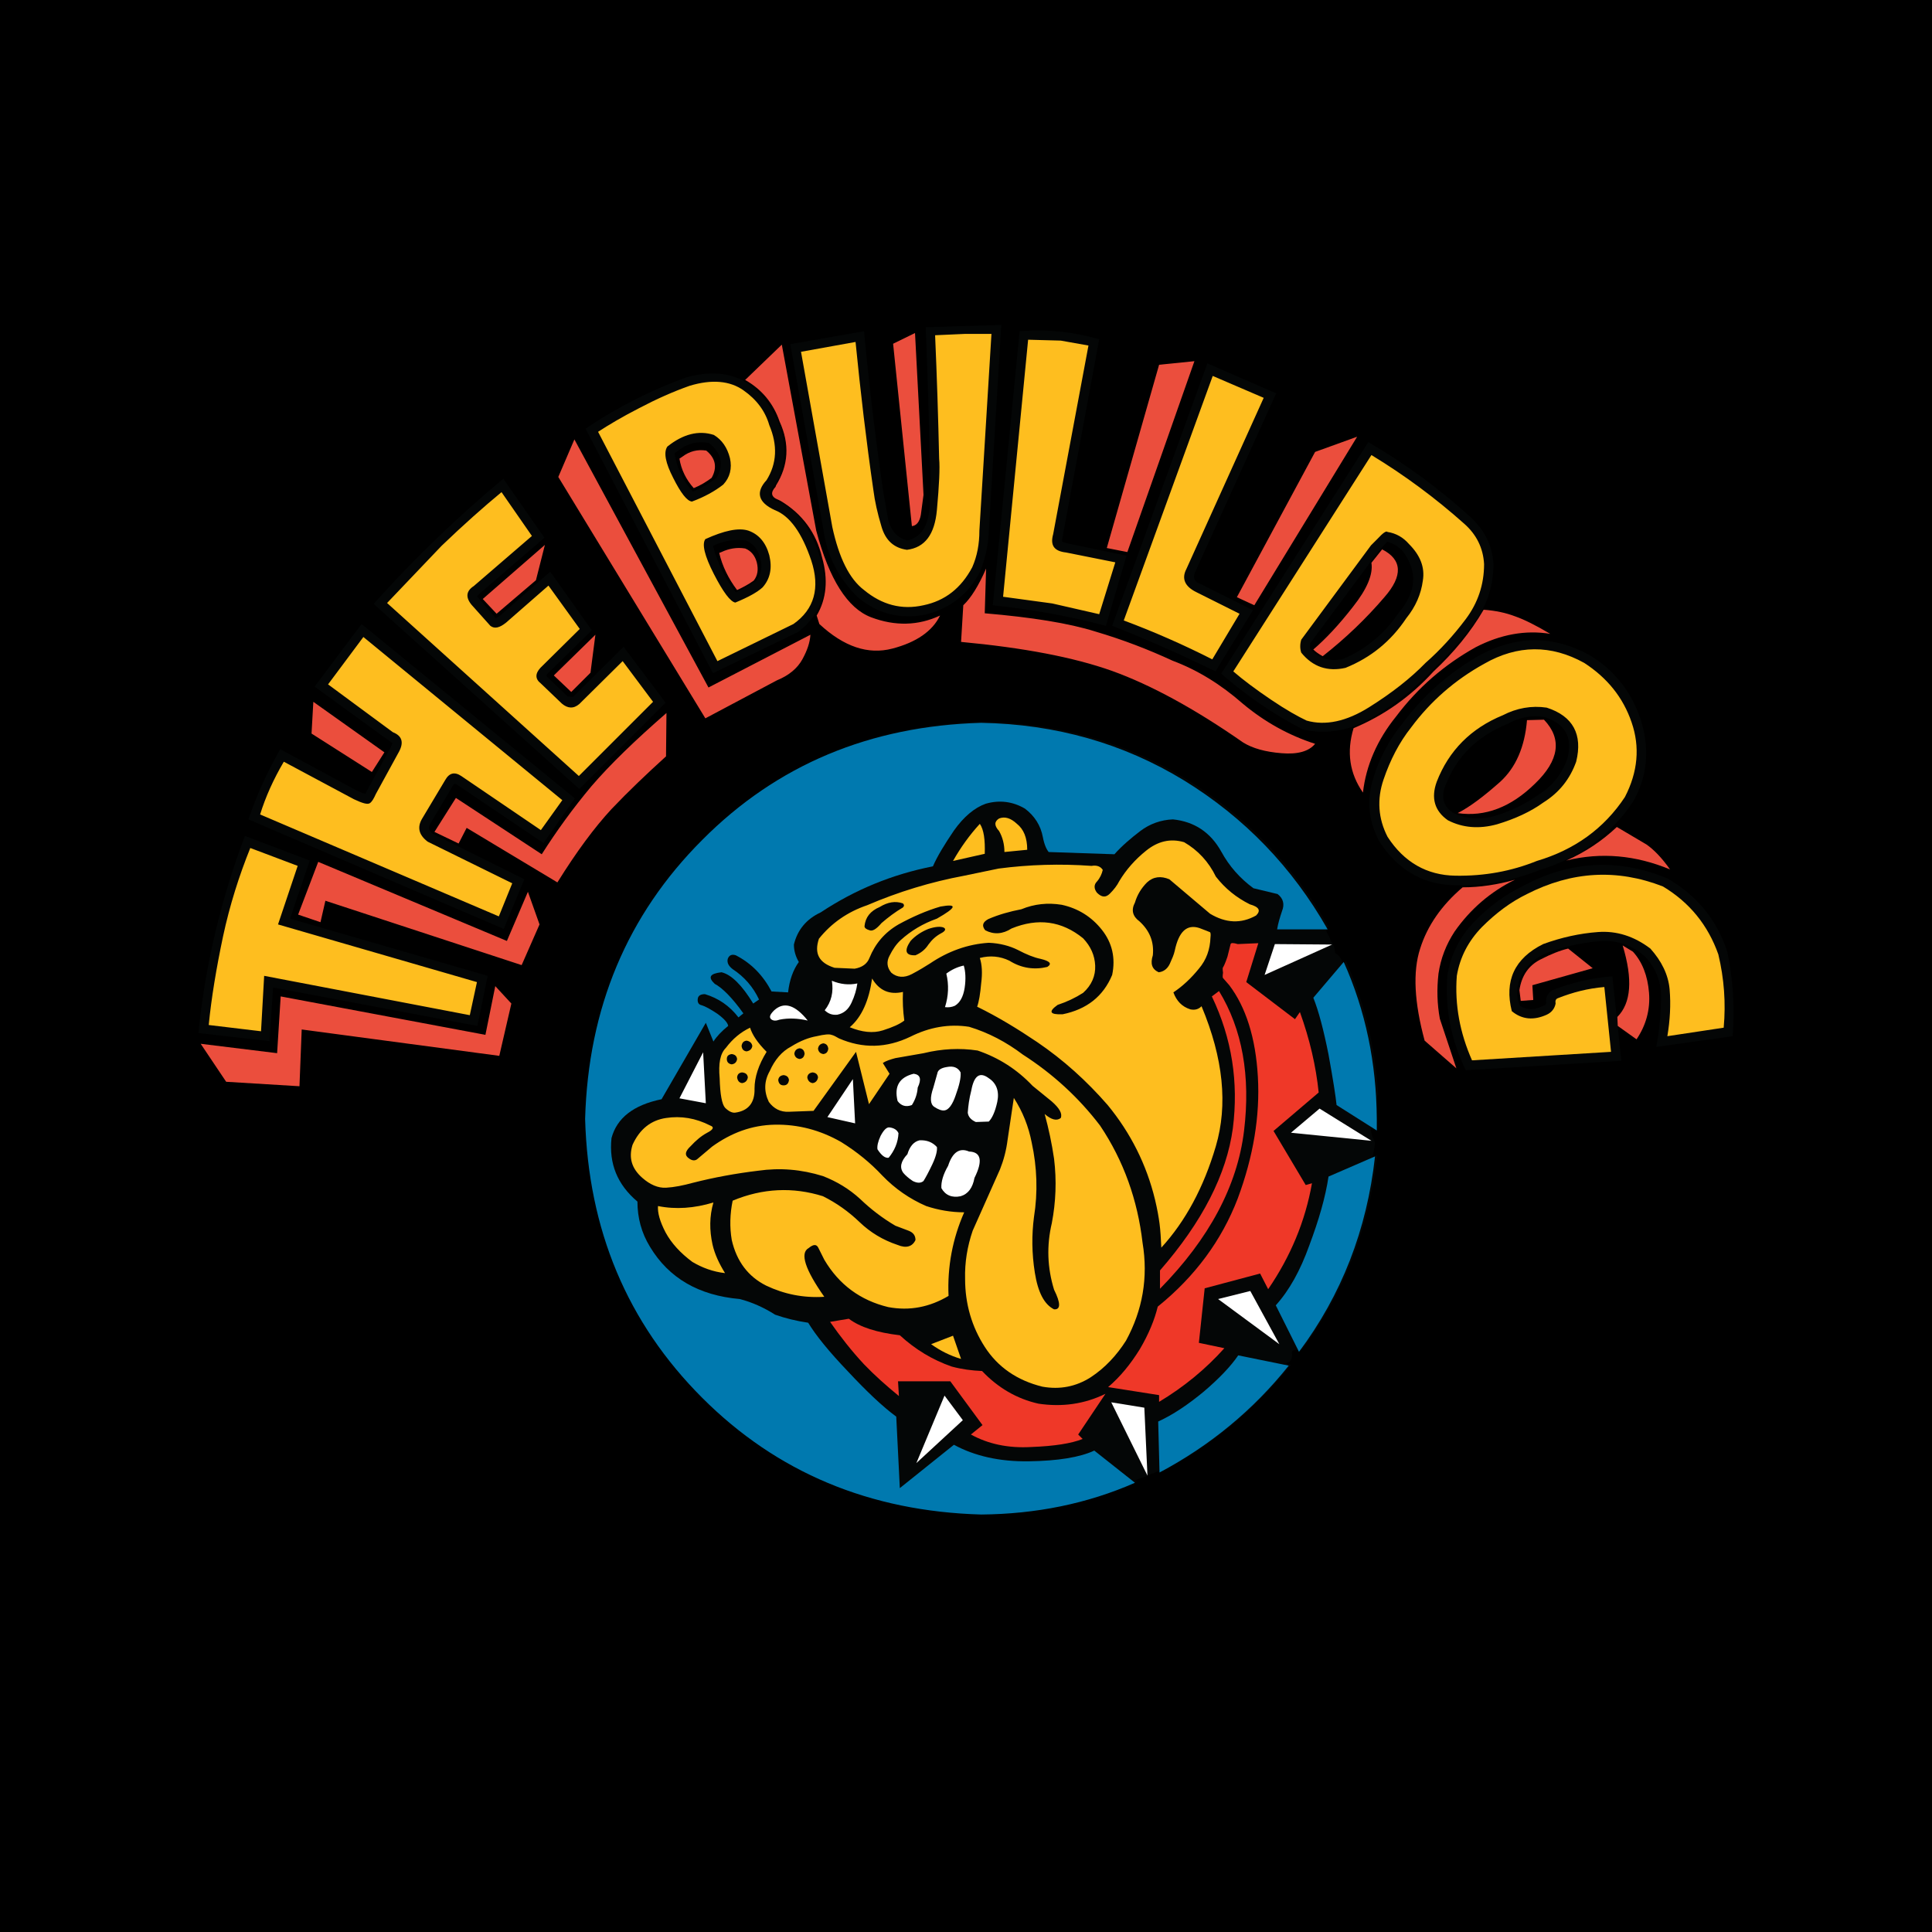 <?xml version="1.0" encoding="utf-8"?>
<!-- Generator: Adobe Illustrator 13.0.0, SVG Export Plug-In . SVG Version: 6.00 Build 14948)  -->
<!DOCTYPE svg PUBLIC "-//W3C//DTD SVG 1.0//EN" "http://www.w3.org/TR/2001/REC-SVG-20010904/DTD/svg10.dtd">
<svg version="1.0" id="Layer_1" xmlns="http://www.w3.org/2000/svg" xmlns:xlink="http://www.w3.org/1999/xlink" x="0px" y="0px"
	 width="192.756px" height="192.756px" viewBox="0 0 192.756 192.756" enable-background="new 0 0 192.756 192.756"
	 xml:space="preserve">
<g>
	<polygon fill-rule="evenodd" clip-rule="evenodd" points="0,0 192.756,0 192.756,192.756 0,192.756 0,0 	"/>
	<path fill-rule="evenodd" clip-rule="evenodd" fill="#040606" d="M150.343,72.25c-2.944,1.205-4.996,3.211-6.11,6.065
		c-0.491,1.16-0.268,2.097,0.713,2.766c1.383,0.669,2.81,0.758,4.371,0.268c1.561-0.49,2.898-1.16,4.104-2.007
		c1.427-0.892,2.408-2.096,2.943-3.612c0.58-2.142-0.179-3.523-2.275-4.193C152.795,71.313,151.546,71.581,150.343,72.25
		L150.343,72.25z M172.33,94.951c0.58,2.766,0.758,5.574,0.535,8.43l-7.627,1.07c0.312-1.516,0.446-3.121,0.49-4.771
		c0.045-1.65-0.49-3.123-1.694-4.328c-1.383-1.159-2.988-1.65-4.728-1.427c-1.784,0.179-3.434,0.58-4.995,1.16
		c-1.025,0.402-1.873,1.115-2.453,2.142c-0.58,1.025-0.624,2.051-0.223,3.121c0.713,0.447,1.472,0.447,2.319,0
		c0.223-0.045,0.312-0.133,0.312-0.312c-0.044-0.535,0.134-0.936,0.625-1.248c1.917-0.758,3.88-1.205,5.976-1.383l0.893,8.43
		l-15.521,0.938c-1.472-3.035-2.097-6.201-1.829-9.5c0.357-2.053,1.249-3.836,2.676-5.309c1.428-1.472,3.033-2.676,4.861-3.568
		c4.728-2.542,9.545-2.765,14.406-0.758C169.297,89.332,171.305,91.785,172.33,94.951L172.33,94.951z M28.941,91.651l19.713,5.708
		l-1.026,4.996L27.247,98.52l-0.357,5.352l-7.091-0.803c0.669-6.734,2.23-13.291,4.638-19.668l6.467,2.453L28.941,91.651
		L28.941,91.651z M137.497,55.034l-3.435,4.639l-3.345,4.504l-0.044,0.491c0.848,1.026,1.962,1.382,3.345,1.07
		c2.274-0.981,4.103-2.498,5.53-4.594c1.784-2.096,1.918-4.147,0.401-6.154c-0.446-0.491-0.981-0.803-1.561-0.937L137.497,55.034
		L137.497,55.034z M110.96,62.438l9.5-26.181l6.868,2.988l-8.117,17.885c-0.223,0.535-0.044,0.937,0.625,1.16l5.174,2.587
		l-3.747,6.11C117.918,65.337,114.483,63.821,110.96,62.438L110.96,62.438z M109.667,33.849l-3.702,19.981v0.223l0.625,0.179
		l5.798,1.204l-2.052,7.002c-3.702-0.981-7.493-1.65-11.284-2.052l2.677-27.34C104.404,32.823,107.035,33.091,109.667,33.849
		L109.667,33.849z M69.126,49.058c0.847-0.356,1.605-0.802,2.363-1.382c0.758-1.293,0.535-2.454-0.758-3.479
		c-1.115-0.223-2.185,0.044-3.122,0.803l-0.312,0.222C67.52,46.649,68.1,47.942,69.126,49.058L69.126,49.058z M71.445,54.321
		l-0.313,0.134c0.446,1.739,1.204,3.255,2.274,4.638c0.714-0.312,1.383-0.669,2.052-1.159c0.49-0.625,0.625-1.383,0.401-2.23
		c-0.223-0.892-0.713-1.472-1.427-1.784C73.407,53.786,72.381,53.919,71.445,54.321L71.445,54.321z M77.644,42.145
		c0.937,2.23,0.803,4.326-0.401,6.333c-0.669,0.758-0.58,1.249,0.357,1.562c1.115,0.49,2.051,1.249,2.721,2.274
		c0.668,1.115,1.204,2.23,1.516,3.389c0.937,3.033,0.223,5.486-2.229,7.359l-8.475,4.103L58.421,42.77
		c3.167-2.141,6.512-3.836,10.08-5.13C72.783,36.48,75.815,37.997,77.644,42.145L77.644,42.145z M99.899,32.422L98.65,53.027
		c-0.044,1.383-0.356,2.676-0.847,3.969c-1.16,2.274-2.988,3.702-5.486,4.326c-2.542,0.491-4.772-0.089-6.734-1.739
		c-1.918-1.874-3.077-4.148-3.435-6.779l-3.3-18.464l7.359-1.293c0.491,5.263,1.115,10.525,1.873,15.744l0.535,3.077
		c0.312,1.115,0.937,1.829,1.918,2.052c1.383-0.312,2.096-1.472,2.23-3.39c0.089-1.918,0.089-3.523,0-4.728
		c-0.089-4.415-0.223-8.786-0.401-13.157L99.899,32.422L99.899,32.422z M38.441,73.633l-7.047-5.129l4.683-6.245l21.274,17.395
		l-3.122,4.46l-8.652-5.843l-0.268-0.09l-2.364,3.97c-0.268,0.401-0.179,0.758,0.223,1.026l9.143,4.549l-2.052,4.951L24.793,81.75
		c0.803-2.408,1.873-4.728,3.167-7.002l7.76,4.192l0.713,0.268l0.045-0.044l0.178-0.357l2.319-4.237l0.178-0.401l-0.49-0.401
		l-0.09-0.044L38.441,73.633L38.441,73.633z M54.318,53.651l-6.422,5.53l-0.312,0.312l0.044,0.045l1.829,2.14l0.133-0.044
		l0.313-0.223l4.995-4.371l4.148,5.843l-4.459,4.371l-0.09,0.134l0.134,0.178l2.007,1.918l0.536,0.044l5.04-4.995l4.193,5.575
		l-8.608,8.607L37.281,60.252c4.014-4.505,8.34-8.652,12.934-12.488L54.318,53.651L54.318,53.651z M147.086,62.125
		c-1.293,1.74-2.676,3.3-4.192,4.728c-1.605,1.694-3.523,3.256-5.798,4.638s-4.638,1.829-7.091,1.294
		c-2.943-1.517-5.665-3.39-8.162-5.575l14.674-23.103c3.656,2.14,7.091,4.638,10.258,7.538c1.338,1.249,2.096,2.765,2.229,4.594
		C149.004,58.424,148.38,60.386,147.086,62.125L147.086,62.125z M158.548,65.337c2.454,1.472,4.193,3.612,5.13,6.422
		c0.937,2.899,0.714,5.664-0.759,8.251c-2.229,3.3-5.307,5.575-9.276,6.779c-2.899,1.16-5.843,1.65-8.831,1.517
		c-2.988-0.134-5.396-1.606-7.18-4.327c-1.071-2.007-1.294-4.059-0.67-6.155c0.624-2.141,1.65-4.059,3.078-5.797
		c2.051-2.721,4.594-4.951,7.582-6.646C151.323,63.375,154.936,63.375,158.548,65.337L158.548,65.337z"/>
	<path fill-rule="evenodd" clip-rule="evenodd" fill="#FEBE1F" d="M154.312,70.6c-1.517-0.224-2.988,0.044-4.37,0.758
		c-3.167,1.293-5.397,3.523-6.602,6.646c-0.58,1.605-0.223,2.898,1.115,3.835c1.472,0.758,3.122,0.892,4.905,0.401
		c1.784-0.535,3.346-1.248,4.639-2.185c1.562-0.982,2.632-2.319,3.256-4.059C157.924,73.275,156.943,71.447,154.312,70.6
		L154.312,70.6z M171.438,95.219c0.579,2.408,0.758,4.861,0.534,7.314l-5.619,0.848c0.268-1.605,0.356-3.166,0.224-4.684
		c-0.135-1.471-0.804-2.809-1.919-4.058c-1.649-1.249-3.389-1.784-5.218-1.65c-1.828,0.134-3.657,0.536-5.485,1.204
		c-2.854,1.427-3.881,3.657-3.123,6.69c1.026,0.848,2.186,0.938,3.479,0.357c0.491-0.223,0.803-0.625,0.892-1.115
		c-0.044-0.268,0-0.445,0.224-0.535c1.472-0.58,2.988-0.98,4.638-1.115l0.67,6.467l-13.871,0.848
		c-1.204-2.721-1.739-5.531-1.517-8.43c0.312-1.873,1.16-3.479,2.498-4.861c1.383-1.383,2.854-2.498,4.504-3.301
		c4.46-2.274,8.965-2.542,13.559-0.758C168.584,90.045,170.412,92.32,171.438,95.219L171.438,95.219z M24.972,84.604l4.728,1.784
		l-1.962,5.843l19.847,5.753l-0.713,3.301l-20.517-3.926l-0.312,5.531l-5.219-0.625c0.268-2.721,0.759-5.665,1.427-8.831
		C22.92,90.313,23.856,87.369,24.972,84.604L24.972,84.604z M137.408,53.786l-0.625,0.625l-6.957,9.411
		c-0.134,0.446-0.134,0.891,0,1.293c1.159,1.427,2.632,1.918,4.415,1.517c2.542-1.026,4.55-2.676,6.065-4.951
		c0.938-1.16,1.473-2.409,1.651-3.746c0.223-1.338-0.269-2.542-1.384-3.658c-0.579-0.668-1.293-1.07-2.14-1.204
		C138.3,52.938,137.988,53.161,137.408,53.786L137.408,53.786z M108.596,34.474l-3.522,18.821c-0.312,1.115,0.089,1.695,1.294,1.828
		l4.906,0.981l-1.606,5.174l-4.683-1.071l-4.906-0.668l2.497-25.646l3.256,0.089L108.596,34.474L108.596,34.474z M126.08,39.692
		l-7.716,17.082c-0.491,0.937-0.179,1.739,1.025,2.319l4.282,2.141l-2.721,4.549c-2.899-1.472-5.843-2.765-8.831-3.88l8.875-24.396
		L126.08,39.692L126.08,39.692z M72.828,45.713c-0.268-1.07-0.803-1.829-1.606-2.319c-1.516-0.491-3.077-0.089-4.639,1.16
		c-0.401,0.58-0.178,1.65,0.58,3.123c0.758,1.516,1.383,2.319,1.874,2.364c1.204-0.446,2.274-1.026,3.122-1.695
		C72.828,47.631,73.051,46.738,72.828,45.713L72.828,45.713z M74.656,52.938c-0.981-0.312-2.409,0-4.282,0.848
		c-0.357,0.49-0.089,1.65,0.847,3.479c0.937,1.828,1.65,2.765,2.141,2.854c1.294-0.535,2.186-1.025,2.721-1.516
		c0.757-0.847,0.98-1.918,0.668-3.211C76.396,54.098,75.682,53.295,74.656,52.938L74.656,52.938z M76.751,42.413
		c0.848,2.007,0.759,3.835-0.267,5.485c-1.115,1.205-0.848,2.23,0.802,2.989c1.517,0.579,2.721,2.274,3.657,5.04
		c0.892,2.721,0.312,4.861-1.784,6.333l-7.582,3.702L59.67,43.082c1.026-0.669,2.364-1.472,4.103-2.364
		c1.695-0.892,3.39-1.65,5.04-2.23c2.229-0.669,4.014-0.491,5.352,0.446C75.503,39.87,76.351,41.03,76.751,42.413L76.751,42.413z
		 M98.918,33.314l-1.204,19.624c0,1.338-0.223,2.542-0.713,3.657c-1.115,2.096-2.721,3.345-4.862,3.791
		c-2.185,0.491-4.148-0.044-5.932-1.516c-1.472-1.115-2.498-3.212-3.167-6.289l-3.123-17.483l5.441-0.981
		c0.491,4.951,1.07,9.901,1.784,14.807c0.134,1.07,0.401,2.274,0.803,3.612c0.402,1.383,1.249,2.141,2.542,2.319
		c1.784-0.223,2.765-1.517,2.988-3.969c0.223-2.453,0.312-4.192,0.223-5.129c-0.089-4.104-0.223-8.207-0.402-12.31l2.989-0.134
		H98.918L98.918,33.314z M36.255,63.553l19.847,16.279l-2.14,2.988l-7.939-5.396c-0.668-0.446-1.204-0.312-1.605,0.401l-2.32,3.88
		c-0.491,0.847-0.312,1.605,0.58,2.274l8.429,4.148l-1.338,3.301L25.952,81.259c0.536-1.739,1.338-3.523,2.365-5.263l7.002,3.747
		c0.847,0.401,1.338,0.535,1.561,0.401c0.223-0.133,0.401-0.446,0.624-0.937l2.319-4.237c0.49-0.936,0.268-1.561-0.625-1.917
		l-6.467-4.772L36.255,63.553L36.255,63.553z M53.07,53.473l-5.798,4.995c-0.758,0.491-0.847,1.115-0.223,1.874l1.873,2.096
		c0.401,0.312,0.892,0.223,1.561-0.312l4.237-3.702l3.122,4.326l-3.925,3.88c-0.535,0.58-0.535,1.115,0.045,1.561l2.096,2.007
		c0.58,0.49,1.16,0.535,1.739,0.044l4.326-4.282l3.033,4.059l-7.404,7.403l-19.133-17.26l5.441-5.708
		c2.186-2.096,4.192-3.88,5.977-5.352L53.07,53.473L53.07,53.473z M146.239,61.769c-1.204,1.605-2.543,3.077-4.015,4.37
		c-1.472,1.517-3.345,2.989-5.619,4.416c-2.274,1.427-4.371,1.874-6.244,1.338c-0.848-0.401-2.052-1.07-3.567-2.096
		c-1.517-1.026-2.766-1.963-3.747-2.81L136.828,45.4c3.301,2.007,6.378,4.282,9.277,6.869c1.204,1.07,1.873,2.408,1.962,4.014
		C148.067,58.335,147.443,60.163,146.239,61.769L146.239,61.769z M158.059,66.139c2.274,1.473,3.879,3.435,4.727,5.932
		c0.848,2.453,0.625,4.951-0.669,7.449c-2.096,3.166-5.04,5.263-8.786,6.377c-2.542,1.026-5.218,1.517-8.117,1.472
		c-2.854-0.044-5.129-1.338-6.778-3.88c-0.938-1.829-1.071-3.747-0.401-5.709c0.668-1.962,1.561-3.702,2.765-5.218
		c1.962-2.632,4.371-4.728,7.27-6.333C151.413,64.311,154.758,64.311,158.059,66.139L158.059,66.139z"/>
	<path fill-rule="evenodd" clip-rule="evenodd" fill="#EB4E3D" d="M48.431,103.246l-20.427-3.834l-0.356,5.664l-7.626-0.938
		l2.542,3.791l7.314,0.445l0.223-5.664l19.713,2.633l1.205-5.219l-1.605-1.74L48.431,103.246L48.431,103.246z M145.927,88.529
		c-2.097,1.784-3.523,3.836-4.237,6.11c-0.758,2.319-0.58,5.396,0.446,9.187l3.167,2.766l-1.65-4.951
		c-0.269-1.471-0.312-2.943-0.135-4.504c0.224-1.517,0.76-2.899,1.606-4.192c1.561-2.23,3.568-3.97,6.021-5.174
		C149.405,88.261,147.666,88.529,145.927,88.529L145.927,88.529z M148.023,60.833c-1.294,2.23-2.988,4.281-4.996,6.155
		c-2.274,2.498-4.906,4.371-7.982,5.664c-0.714,2.364-0.402,4.505,0.936,6.422c0.312-2.72,1.428-5.262,3.301-7.582
		c2.186-2.899,4.817-5.174,7.938-6.913c2.497-1.293,4.995-1.739,7.448-1.338c-1.427-0.848-2.587-1.427-3.479-1.739
		C150.253,61.144,149.228,60.921,148.023,60.833L148.023,60.833z M137.898,54.811l-1.07,1.338c0.179,1.16-0.446,2.631-1.828,4.371
		c-1.383,1.784-2.721,3.211-3.97,4.282c0.223,0.223,0.535,0.445,0.937,0.668c2.274-1.784,4.326-3.747,6.154-5.887
		C139.995,57.442,139.905,55.837,137.898,54.811L137.898,54.811z M131.208,45.088l-7.805,14.495l1.74,0.803l10.258-16.814
		L131.208,45.088L131.208,45.088z M71.98,55.079l-0.223,0.089c0.312,1.338,0.937,2.587,1.784,3.702
		c0.58-0.268,1.16-0.58,1.651-0.937c0.401-0.491,0.491-1.115,0.312-1.829c-0.179-0.669-0.58-1.159-1.16-1.382
		C73.541,54.589,72.738,54.722,71.98,55.079L71.98,55.079z M67.788,45.758c0.178,1.115,0.669,2.096,1.427,2.943
		c0.669-0.268,1.249-0.625,1.784-1.025c0.58-1.026,0.402-1.963-0.535-2.721c-0.848-0.134-1.65,0.045-2.409,0.625L67.788,45.758
		L67.788,45.758z M95.886,64.043c6.199,0.58,11.194,1.517,15.074,2.898c3.836,1.383,8.207,3.747,13.068,7.137
		c0.937,0.58,2.185,0.937,3.836,1.07c1.605,0.133,2.721-0.179,3.344-0.937c-2.631-0.848-5.039-2.185-7.225-4.014
		c-2.186-1.918-4.505-3.345-7.002-4.282c-2.408-1.114-4.95-2.096-7.671-2.899c-2.677-0.847-6.378-1.427-11.062-1.829l0.135-4.46
		c-0.759,1.739-1.517,2.944-2.275,3.657L95.886,64.043L95.886,64.043z M89.106,34.295l1.873,18.197
		c0.446-0.045,0.758-0.402,0.892-1.115l0.268-2.007l-0.848-16.145L89.106,34.295L89.106,34.295z M74.344,37.908
		c1.65,0.936,2.81,2.319,3.435,4.147c1.025,2.23,0.892,4.372-0.357,6.378l-0.044,0.134c-0.536,0.58-0.446,1.026,0.267,1.293
		l0.268,0.134c2.14,1.293,3.523,3.166,4.103,5.62c0.624,2.185,0.446,4.147-0.536,5.798l0.268,0.847
		c2.453,2.275,4.861,3.078,7.27,2.453c2.408-0.624,4.014-1.739,4.772-3.3c-2.186,1.026-4.505,1.07-6.869,0.178
		c-2.364-0.892-4.192-3.791-5.486-8.652l-3.434-18.554L74.344,37.908L74.344,37.908z M115.644,36.391l-5.219,18.286l2.052,0.402
		l6.69-19.044L115.644,36.391L115.644,36.391z M45.755,84.158l0.803-1.561l9.054,5.441c1.917-3.078,3.702-5.486,5.396-7.314
		c1.695-1.784,3.524-3.523,5.441-5.262l0.044-4.326c-3.122,2.72-5.62,5.128-7.493,7.314c-1.829,2.185-3.479,4.46-4.95,6.779
		l-8.564-5.62l-2.141,3.39L45.755,84.158L45.755,84.158z M29.744,91.25l2.23,0.758l0.491-2.141l19.58,6.422l1.784-4.059
		l-1.159-3.256l-2.097,4.906L31.75,85.987L29.744,91.25L29.744,91.25z M31.261,70.02l-0.179,3.167l6.021,3.835l1.249-1.962
		L31.261,70.02L31.261,70.02z M49.546,61.234l-1.382-1.472l6.199-5.396l-0.892,3.523L49.546,61.234L49.546,61.234z M58.912,67.121
		l-1.918,1.917l-1.739-1.649l4.148-4.059L58.912,67.121L58.912,67.121z M55.701,47.586l14.673,24.083l7.136-3.79
		c1.205-0.491,2.051-1.205,2.542-2.097c0.491-0.892,0.758-1.695,0.803-2.453l-10.169,5.263L57.307,43.84L55.701,47.586
		L55.701,47.586z M151.591,98.787l0.135,1.07l1.247-0.09l-0.088-1.471l6.021-1.696l-2.453-1.962
		c-0.758,0.178-1.694,0.535-2.81,1.115C152.527,96.334,151.814,97.314,151.591,98.787L151.591,98.787z M164.524,99.055
		c-0.133-1.695-0.669-3.078-1.605-4.104l-1.025-0.624c1.025,3.39,0.848,5.753-0.535,7.136l0.045,0.893l1.873,1.338
		C164.212,102.311,164.658,100.75,164.524,99.055L164.524,99.055z M154.044,71.804l-1.695,0.044
		c-0.223,2.676-1.114,4.728-2.676,6.155c-1.561,1.382-2.943,2.453-4.236,3.121c2.72,0.401,5.307-0.58,7.716-2.944
		C155.561,75.862,155.873,73.722,154.044,71.804L154.044,71.804z M161.313,82.508c-1.472,1.383-3.122,2.498-5.04,3.345
		c3.479-0.848,6.913-0.535,10.348,0.892c-0.848-1.204-1.65-2.007-2.364-2.498L161.313,82.508L161.313,82.508z"/>
	<path fill-rule="evenodd" clip-rule="evenodd" fill="#040606" d="M132.279,92.632l0.089,0.401c0.179,0.224,0.312,0.536,0.402,0.848
		c0.267,0.312,0.4,0.713,0.445,1.204c0.401,0.223,0.669,0.625,0.803,1.115l0.268-0.312c1.873,4.192,2.943,8.653,3.211,13.334
		c-0.758,1.115-0.98,2.365-0.669,3.836c0.09,0.357,0.223,0.67,0.356,0.938c-0.044,0.49-0.134,0.98-0.267,1.471l0.49-0.223
		c-0.803,7.27-3.3,13.781-7.537,19.445l-0.134-0.133l-0.09,0.045l-0.223,0.088l-0.446,0.045l-0.045,0.09l-0.044,0.178
		c0.044,0.09,0.044,0.223,0,0.402l-0.09,0.268l-0.178,0.223l-0.268,0.09v0.088l0.445,0.09c-3.522,4.416-7.849,7.982-12.889,10.658
		v-0.311c-0.312,0.268-0.714,0.445-1.16,0.578l-0.312,0.18l-1.204,0.4l0.179,0.135c-4.772,2.096-9.857,3.166-15.299,3.211
		c-11.105-0.312-20.382-4.236-27.83-11.686c-7.493-7.447-11.373-16.725-11.685-27.83c0.312-11.061,4.192-20.337,11.685-27.786
		c7.448-7.493,16.725-11.373,27.83-11.685c7.448,0.089,14.184,2.007,20.249,5.708c5.976,3.702,10.704,8.608,14.183,14.718
		L132.279,92.632L132.279,92.632z"/>
	<path fill-rule="evenodd" clip-rule="evenodd" fill="#FEBE1F" d="M66.405,122.961c-0.58-1.115-0.803-1.963-0.758-2.633
		c1.784,0.357,3.612,0.223,5.53-0.355c-0.401,1.381-0.401,2.764-0.089,4.191c0.223,0.98,0.669,1.918,1.249,2.855
		c-1.204-0.135-2.274-0.535-3.256-1.115C67.876,125.012,66.985,124.031,66.405,122.961L66.405,122.961z M74.032,106.994
		c-0.312,0.043-0.447,0.178-0.491,0.488c0.044,0.312,0.179,0.537,0.491,0.58c0.357-0.043,0.535-0.268,0.58-0.58
		C74.567,107.172,74.389,107.037,74.032,106.994L74.032,106.994z M74.834,102.533c0.223,0.713,0.758,1.516,1.651,2.408
		c-0.803,1.295-1.205,2.541-1.205,3.658c0.044,1.426-0.624,2.229-1.918,2.408c-0.312,0.045-0.668-0.135-1.026-0.49
		c-0.312-0.357-0.49-1.34-0.535-2.945c-0.134-1.471,0.045-2.451,0.624-3.031C73.095,103.648,73.897,102.979,74.834,102.533
		L74.834,102.533z M73.987,104.361c0.045,0.312,0.179,0.49,0.491,0.535c0.312-0.045,0.535-0.223,0.58-0.535
		c-0.044-0.312-0.267-0.49-0.58-0.535C74.166,103.871,74.032,104.049,73.987,104.361L73.987,104.361z M73.006,105.164
		c-0.312,0.045-0.491,0.18-0.491,0.492c0,0.311,0.179,0.49,0.491,0.535c0.312-0.045,0.49-0.225,0.535-0.535
		C73.496,105.344,73.318,105.209,73.006,105.164L73.006,105.164z M92.897,134.109l2.186-0.846l0.803,2.318
		C94.815,135.27,93.833,134.779,92.897,134.109L92.897,134.109z M88.036,117.295c1.249,1.295,2.721,2.32,4.371,3.033
		c1.204,0.402,2.498,0.625,3.791,0.625c-1.16,2.631-1.694,5.441-1.561,8.34c-1.873,1.115-3.88,1.518-6.021,1.115
		c-2.765-0.668-4.906-2.23-6.377-4.727l-0.58-1.16c-0.179-0.402-0.491-0.402-0.981,0c-0.892,0.49-0.356,2.141,1.562,4.861
		c-2.097,0.133-4.015-0.268-5.798-1.115c-1.784-0.893-2.944-2.408-3.434-4.549c-0.223-1.293-0.178-2.631,0.089-3.926
		c2.988-1.248,6.021-1.383,9.009-0.445c1.338,0.668,2.542,1.516,3.657,2.586c1.071,1.027,2.319,1.785,3.791,2.275
		c0.848,0.357,1.472,0.178,1.784-0.49c0-0.447-0.223-0.758-0.713-0.938l-1.294-0.49c-1.293-0.758-2.453-1.65-3.523-2.676
		c-1.07-0.98-2.319-1.74-3.702-2.275c-2.141-0.668-4.282-0.848-6.467-0.535c-2.23,0.268-4.415,0.67-6.511,1.205
		c-0.981,0.268-1.874,0.445-2.676,0.49s-1.605-0.312-2.364-0.98c-1.07-0.938-1.382-2.008-0.98-3.301
		c0.713-1.561,1.829-2.453,3.345-2.676c1.472-0.223,2.943,0,4.416,0.758c0.401,0.135,0.312,0.4-0.312,0.713
		c-0.58,0.312-1.115,0.758-1.65,1.338c-0.58,0.537-0.624,0.938-0.133,1.25c0.312,0.223,0.624,0.223,0.847,0l1.427-1.205
		c1.918-1.383,3.97-2.141,6.244-2.186c2.32-0.045,4.549,0.535,6.646,1.74C85.449,114.889,86.832,116.002,88.036,117.295
		L88.036,117.295z M78.179,108.287c0.312,0,0.491-0.178,0.536-0.535c-0.045-0.312-0.223-0.445-0.536-0.49
		c-0.312,0.045-0.49,0.178-0.535,0.49C77.689,108.109,77.867,108.287,78.179,108.287L78.179,108.287z M81.079,106.994
		c-0.312,0.043-0.491,0.178-0.536,0.488c0.044,0.312,0.223,0.537,0.536,0.58c0.312-0.043,0.49-0.268,0.535-0.58
		C81.569,107.172,81.391,107.037,81.079,106.994L81.079,106.994z M100.212,85.005c0-0.758-0.179-1.472-0.535-2.096
		c-0.491-0.535-0.491-0.937,0-1.249c0.579-0.223,1.159-0.045,1.783,0.535c0.67,0.535,1.026,1.382,1.026,2.587L100.212,85.005
		L100.212,85.005z M84.78,102.488c1.204-1.025,1.918-2.676,2.23-4.861c0.713,1.205,1.739,1.65,3.078,1.338
		c-0.045,0.938,0,1.873,0.133,2.855c-0.446,0.355-1.16,0.668-2.141,0.98C87.099,103.113,85.984,102.979,84.78,102.488L84.78,102.488
		z M81.479,103.381c0.759-0.178,1.249-0.223,1.472-0.135c0.222,0.045,0.446,0.18,0.758,0.357c2.363,1.025,4.728,0.982,7.136-0.178
		c1.873-0.938,3.835-1.295,5.843-0.982c1.918,0.58,3.702,1.516,5.352,2.766c2.988,1.918,5.575,4.281,7.716,7.092
		c2.364,3.523,3.746,7.447,4.237,11.686c0.58,3.479,0,6.734-1.65,9.768c-0.937,1.471-2.097,2.721-3.523,3.656
		c-1.472,0.938-3.077,1.248-4.817,0.938c-2.542-0.625-4.459-1.963-5.753-3.971c-1.293-2.006-1.962-4.281-1.962-6.779
		c-0.044-1.648,0.223-3.256,0.758-4.816l2.721-6.109c0.357-0.893,0.625-1.873,0.759-2.943l0.624-4.193
		c0.892,1.383,1.472,2.854,1.784,4.461c0.535,2.453,0.624,4.949,0.223,7.447c-0.223,1.74-0.223,3.568,0.089,5.531
		c0.312,1.961,0.938,3.166,1.918,3.656c0.669,0.045,0.669-0.623,0-1.961c-0.669-2.186-0.758-4.371-0.223-6.646
		c0.401-2.096,0.49-4.236,0.223-6.422c-0.223-1.518-0.535-2.988-0.937-4.461c0.669,0.58,1.204,0.715,1.605,0.402
		c0.179-0.447-0.134-0.982-0.892-1.65l-1.918-1.561c-1.562-1.65-3.39-2.811-5.486-3.523c-1.784-0.268-3.568-0.18-5.396,0.268
		l-2.81,0.49c-0.49,0.133-0.937,0.268-1.249,0.49l0.669,1.07l-2.051,3.033l-1.294-5.219l-4.237,5.887l-2.453,0.09
		c-0.848,0.045-1.517-0.312-2.007-0.98c-0.49-1.025-0.49-2.053,0.089-3.078c0.491-1.115,1.205-1.963,2.141-2.453
		C79.874,103.826,80.722,103.514,81.479,103.381L81.479,103.381z M81.613,104.629c0.045,0.312,0.223,0.492,0.535,0.535
		c0.312-0.043,0.446-0.223,0.491-0.535c-0.044-0.311-0.178-0.49-0.491-0.535C81.836,104.139,81.658,104.318,81.613,104.629
		L81.613,104.629z M79.25,105.121c0.044,0.311,0.223,0.49,0.535,0.535c0.312-0.045,0.446-0.225,0.491-0.535
		c-0.044-0.312-0.178-0.492-0.491-0.535C79.473,104.629,79.294,104.809,79.25,105.121L79.25,105.121z M94.146,92.543
		c-0.313-0.134-0.848-0.089-1.517,0.134c-0.669,0.268-1.294,0.669-1.784,1.204c-0.669,0.981-0.491,1.471,0.49,1.427
		c0.536-0.223,0.981-0.579,1.294-1.07c0.356-0.49,0.758-0.848,1.249-1.115C94.324,92.9,94.414,92.677,94.146,92.543L94.146,92.543z
		 M98.294,92.811c0.847,0.446,1.739,0.401,2.632-0.178c2.631-1.07,4.995-0.759,7.136,0.981c0.758,0.803,1.159,1.694,1.204,2.721
		c0.045,1.025-0.356,1.963-1.204,2.721c-0.758,0.49-1.605,0.893-2.543,1.203c-0.936,0.67-0.803,0.982,0.491,0.938
		c2.408-0.49,4.059-1.783,4.95-3.924c0.357-1.696,0-3.212-1.025-4.505s-2.363-2.141-4.014-2.498
		c-1.383-0.223-2.722-0.089-4.015,0.446c-1.159,0.223-2.274,0.535-3.3,0.98C98.026,92.008,97.938,92.365,98.294,92.811
		L98.294,92.811z M90.088,90.134c-0.759-0.267-1.517-0.133-2.319,0.356c-0.937,0.402-1.427,1.026-1.517,1.918
		c0,0.178,0.179,0.312,0.491,0.401c0.312,0.134,0.714-0.134,1.205-0.713c0.669-0.58,1.382-1.115,2.141-1.561
		C90.221,90.402,90.221,90.269,90.088,90.134L90.088,90.134z M89.642,92.231c-1.382,0.802-2.319,1.917-2.899,3.345
		c-0.223,0.58-0.713,0.937-1.472,1.071l-2.007-0.089c-1.561-0.491-2.051-1.427-1.561-2.899c1.249-1.561,2.854-2.676,4.816-3.345
		c3.122-1.338,6.333-2.319,9.678-2.944l3.434-0.713c3.077-0.402,6.154-0.491,9.277-0.268c0.49-0.089,0.892,0.044,1.115,0.401
		c-0.09,0.401-0.269,0.803-0.58,1.16c-0.312,0.312-0.312,0.713,0,1.115c0.49,0.491,0.892,0.491,1.293,0.089s0.714-0.803,0.938-1.249
		c0.668-1.115,1.561-2.141,2.675-3.033c1.16-0.937,2.408-1.248,3.791-0.847c1.383,0.803,2.453,1.962,3.167,3.434
		c0.937,1.204,2.052,2.096,3.39,2.765c0.937,0.267,1.115,0.624,0.624,1.115c-1.516,0.847-3.032,0.758-4.594-0.178l-4.059-3.435
		c-0.848-0.356-1.605-0.267-2.229,0.312c-0.58,0.58-0.981,1.249-1.204,2.007c-0.402,0.758-0.224,1.383,0.445,1.873
		c1.026,0.937,1.472,2.052,1.339,3.389c-0.269,0.848-0.09,1.383,0.579,1.695c0.49-0.044,0.892-0.356,1.115-0.847
		c0.223-0.491,0.401-0.892,0.49-1.293c0.402-1.918,1.204-2.676,2.453-2.275c0.581,0.223,0.937,0.357,1.026,0.401
		c0.088,0,0.134,0.179,0.088,0.536c-0.044,1.204-0.401,2.23-1.159,3.122c-0.758,0.936-1.604,1.738-2.542,2.363
		c0.312,0.848,0.848,1.428,1.695,1.695c0.445,0.09,0.803,0,1.114-0.312c2.186,5.219,2.632,9.857,1.428,13.959
		c-1.204,4.104-3.032,7.494-5.441,10.125c-0.045-0.938-0.089-1.74-0.179-2.408c-0.089-0.67-0.223-1.428-0.445-2.363
		c-0.848-3.523-2.453-6.691-4.728-9.455c-2.097-2.41-4.415-4.506-7.047-6.291c-1.918-1.293-3.881-2.496-5.976-3.521
		c0.178-0.49,0.312-1.293,0.401-2.32c0.134-1.025,0.089-1.872-0.134-2.542c1.025-0.268,2.007-0.178,2.943,0.268
		c1.204,0.758,2.497,0.937,3.791,0.625c0.491-0.312,0.268-0.58-0.669-0.803c-0.669-0.134-1.427-0.446-2.274-0.892
		c-0.803-0.401-1.784-0.669-2.899-0.713c-2.096,0.133-4.058,0.847-5.842,2.051c-0.491,0.312-1.07,0.67-1.829,1.071
		c-0.758,0.4-1.472,0.355-2.051-0.134c-0.447-0.535-0.491-1.115-0.179-1.696c0.312-0.624,0.669-1.159,1.115-1.561
		c1.026-0.936,2.229-1.65,3.612-2.141c1.962-1.115,2.096-1.517,0.356-1.204C92.452,90.848,91.024,91.473,89.642,92.231
		L89.642,92.231z M98.249,85.184l-3.166,0.713c0.758-1.338,1.65-2.587,2.676-3.702C98.16,82.775,98.294,83.801,98.249,85.184
		L98.249,85.184z"/>
	<path fill-rule="evenodd" clip-rule="evenodd" fill="#EF3828" d="M89.775,133.219c1.561,1.426,3.256,2.453,5.174,3.121
		c0.981,0.268,2.007,0.402,3.033,0.447c1.562,1.648,3.435,2.764,5.62,3.256c2.363,0.355,4.594,0.043,6.689-0.982l-2.72,4.059
		l0.445,0.445c-1.115,0.447-2.81,0.715-5.129,0.803c-2.319,0.135-4.326-0.311-6.021-1.248l1.159-0.938l-3.211-4.369h-5.218
		l0.089,1.471c-1.249-1.025-2.408-2.051-3.479-3.166c-1.249-1.338-2.364-2.766-3.39-4.236l1.873-0.312
		C85.806,132.414,87.5,132.951,89.775,133.219L89.775,133.219z M121.62,98.877c2.319,3.789,3.166,8.473,2.497,13.959
		s-3.479,10.748-8.385,15.744v-1.828c4.236-4.861,6.646-9.59,7.27-14.184c0.58-4.594-0.089-8.965-2.096-13.156L121.62,98.877
		L121.62,98.877z M124.34,97.984l4.861,3.701l0.491-0.713c0.981,2.721,1.605,5.396,1.873,8.027l-4.504,3.836l3.211,5.396
		l0.624-0.178c-0.669,3.791-2.141,7.312-4.371,10.57l-0.803-1.562l-5.53,1.473l-0.58,5.441l2.543,0.535
		c-1.874,2.096-4.059,3.881-6.512,5.352v-0.67l-5.085-0.801c1.204-1.027,2.23-2.275,3.167-3.791
		c0.893-1.518,1.472-2.943,1.784-4.238c3.701-2.988,6.378-6.6,7.983-10.793c1.561-4.193,2.229-8.25,2.007-12.131
		c-0.223-3.926-1.204-6.957-2.854-9.143l-0.624-0.715c-0.045-0.045-0.045-0.223,0-0.534c-0.045-0.312-0.045-0.491,0-0.535
		c0.044-0.045,0.223-0.402,0.445-1.071l0.312-1.249c0.045-0.133,0.268-0.133,0.714,0l2.052-0.089L124.34,97.984L124.34,97.984z"/>
	<path fill-rule="evenodd" clip-rule="evenodd" fill="#FFFFFF" d="M96.063,141.691l-4.638,4.281l2.81-6.734L96.063,141.691
		L96.063,141.691z M67.788,109.58l2.364-4.594l0.268,5.084L67.788,109.58L67.788,109.58z M87.545,114.664
		c-0.045-0.312,0.044-0.758,0.312-1.338c0.312-0.58,0.58-0.848,0.848-0.848c0.491,0.045,0.803,0.268,0.937,0.58
		c-0.044,0.938-0.401,1.74-0.981,2.453C88.304,115.557,87.947,115.289,87.545,114.664L87.545,114.664z M85.315,112.078l-2.765-0.625
		l2.542-3.791L85.315,112.078L85.315,112.078z M96.688,114.889c1.204,0.043,1.383,0.936,0.535,2.631
		c-0.178,0.98-0.624,1.605-1.382,1.828c-0.848,0.178-1.517-0.09-1.917-0.803c-0.044-0.625,0.178-1.383,0.669-2.23
		C95.038,114.932,95.752,114.486,96.688,114.889L96.688,114.889z M93.477,114.441c0.045,0.357-0.089,0.936-0.446,1.695
		c-0.357,0.758-0.669,1.338-0.892,1.693c-0.268,0.225-0.625,0.225-1.07,0c-0.402-0.266-0.714-0.535-0.938-0.801
		c-0.401-0.537-0.267-1.16,0.402-1.873c0.223-0.76,0.625-1.25,1.204-1.385C92.452,113.729,93.031,113.951,93.477,114.441
		L93.477,114.441z M90.979,110.25c-0.58,0.223-1.071,0.088-1.427-0.402c-0.356-1.473,0.178-2.365,1.606-2.721
		c0.668,0.09,0.803,0.535,0.401,1.383C91.515,109.178,91.292,109.758,90.979,110.25L90.979,110.25z M95.35,109.268
		c-0.312,0.938-0.713,1.473-1.115,1.518c-0.268,0.043-0.625-0.09-1.026-0.357s-0.446-0.893-0.089-1.918l0.401-1.428
		c0.044-0.311,0.357-0.535,0.936-0.625c0.669-0.133,1.115,0.045,1.383,0.537C95.886,107.529,95.707,108.287,95.35,109.268
		L95.35,109.268z M99.498,109.938c-0.223,1.025-0.535,1.65-0.848,1.961l-1.293,0.045c-0.49-0.223-0.758-0.535-0.803-0.936
		c0.045-0.625,0.134-1.383,0.357-2.23c0.268-1.471,0.848-1.873,1.739-1.205C99.408,108.062,99.722,108.867,99.498,109.938
		L99.498,109.938z M114.483,147.223l-3.612-7.314l3.3,0.535L114.483,147.223L114.483,147.223z M124.742,128.803l2.898,5.307
		l-6.11-4.504L124.742,128.803L124.742,128.803z M131.655,110.605l5.173,3.213l-8.028-0.805L131.655,110.605L131.655,110.605z
		 M126.169,97.271l1.026-3.079l5.708,0.045L126.169,97.271L126.169,97.271z M95.261,100.348c-0.312,0.135-0.624,0.178-0.98,0.135
		c0.356-1.115,0.401-2.23,0.134-3.346c0.535-0.401,1.115-0.669,1.739-0.803c0.178,0.58,0.223,1.338,0.089,2.23
		C96.109,99.412,95.796,100.035,95.261,100.348L95.261,100.348z M83.531,101.24c-0.49,0.045-0.892-0.09-1.249-0.445
		c0.669-0.848,0.892-1.83,0.714-2.945c0.848,0.357,1.695,0.447,2.542,0.268c-0.089,0.625-0.268,1.25-0.58,1.918
		C84.646,100.705,84.2,101.105,83.531,101.24L83.531,101.24z M76.931,101.686c-0.224-0.223-0.09-0.49,0.312-0.891
		c0.981-0.893,2.096-0.537,3.345,1.025c-0.98-0.223-1.917-0.268-2.809-0.09C77.421,101.863,77.153,101.863,76.931,101.686
		L76.931,101.686z"/>
	<path fill-rule="evenodd" clip-rule="evenodd" fill="#0079AF" d="M128.577,136.25l-5.039-1.025
		c-0.759,1.115-1.918,2.32-3.435,3.613c-1.562,1.293-3.077,2.318-4.55,2.988l0.134,5.084
		C120.728,144.234,125.054,140.666,128.577,136.25L128.577,136.25z M137.185,115.377l-4.638,2.008
		c-0.312,2.096-0.981,4.371-1.918,6.869c-0.892,2.498-2.007,4.504-3.345,5.977l2.318,4.639
		C133.84,129.203,136.382,122.693,137.185,115.377L137.185,115.377z M132.547,105.209c0.446,2.453,0.713,4.148,0.803,5.041
		l4.014,2.541v-1.158c-0.044-5.576-1.115-10.795-3.301-15.656l-3.032,3.568C131.565,100.883,132.057,102.756,132.547,105.209
		L132.547,105.209z M132.458,92.721c-3.524-6.199-8.296-11.15-14.317-14.852c-6.065-3.702-12.8-5.619-20.248-5.753
		c-11.105,0.312-20.382,4.192-27.831,11.685c-7.493,7.493-11.373,16.769-11.685,27.832c0.312,11.061,4.192,20.336,11.685,27.83
		c7.448,7.447,16.725,11.328,27.831,11.641c5.441-0.045,10.57-1.07,15.343-3.168l-4.059-3.211c-1.428,0.67-3.613,1.025-6.512,1.07
		c-2.943,0.045-5.442-0.535-7.493-1.65l-5.397,4.326l-0.356-7.135c-1.338-0.982-2.944-2.498-4.817-4.506
		c-1.918-2.006-3.211-3.611-3.969-4.861c-1.204-0.178-2.275-0.445-3.3-0.803c-1.115-0.713-2.319-1.248-3.523-1.561
		c-4.103-0.357-7.091-2.096-8.964-5.219c-0.848-1.383-1.249-2.898-1.249-4.504c-2.007-1.695-2.855-3.791-2.587-6.334
		c0.535-2.006,2.186-3.299,4.995-3.879l4.416-7.627l0.758,1.873c0.312-0.49,0.803-1.025,1.473-1.561
		c-0.045-0.312-0.402-0.715-1.071-1.205c-0.669-0.445-1.204-0.758-1.695-0.893c-0.223-0.088-0.312-0.311-0.268-0.623
		c0.045-0.312,0.312-0.447,0.714-0.447c1.338,0.402,2.454,1.16,3.345,2.32l0.491-0.402c-1.115-1.561-2.096-2.541-2.855-2.943
		c-0.713-0.668-0.49-1.025,0.669-1.159c0.981,0.224,2.052,1.294,3.167,3.122l0.58-0.402c-0.58-1.248-1.472-2.273-2.631-3.032
		c-0.401-0.312-0.581-0.624-0.491-1.025c0.134-0.357,0.402-0.491,0.803-0.357c1.562,0.803,2.721,2.007,3.569,3.612l1.649,0.09
		c0.134-1.203,0.491-2.229,1.071-3.033c-0.312-0.535-0.491-1.115-0.491-1.739c0.356-1.472,1.249-2.543,2.676-3.211
		c3.434-2.274,7.136-3.791,11.194-4.594c0.446-1.026,1.16-2.186,2.096-3.568c0.981-1.383,2.051-2.274,3.167-2.676
		c1.383-0.401,2.72-0.223,3.925,0.491c0.936,0.714,1.561,1.65,1.784,2.854c0.134,0.713,0.356,1.204,0.579,1.472l6.557,0.223
		c0.758-0.848,1.649-1.605,2.586-2.319c0.938-0.713,2.052-1.115,3.257-1.16c2.141,0.223,3.745,1.293,4.816,3.211
		c0.803,1.472,1.873,2.676,3.211,3.658l2.409,0.58c0.579,0.446,0.713,1.026,0.445,1.695c-0.223,0.669-0.401,1.249-0.49,1.829
		H132.458L132.458,92.721z"/>
</g>
</svg>

